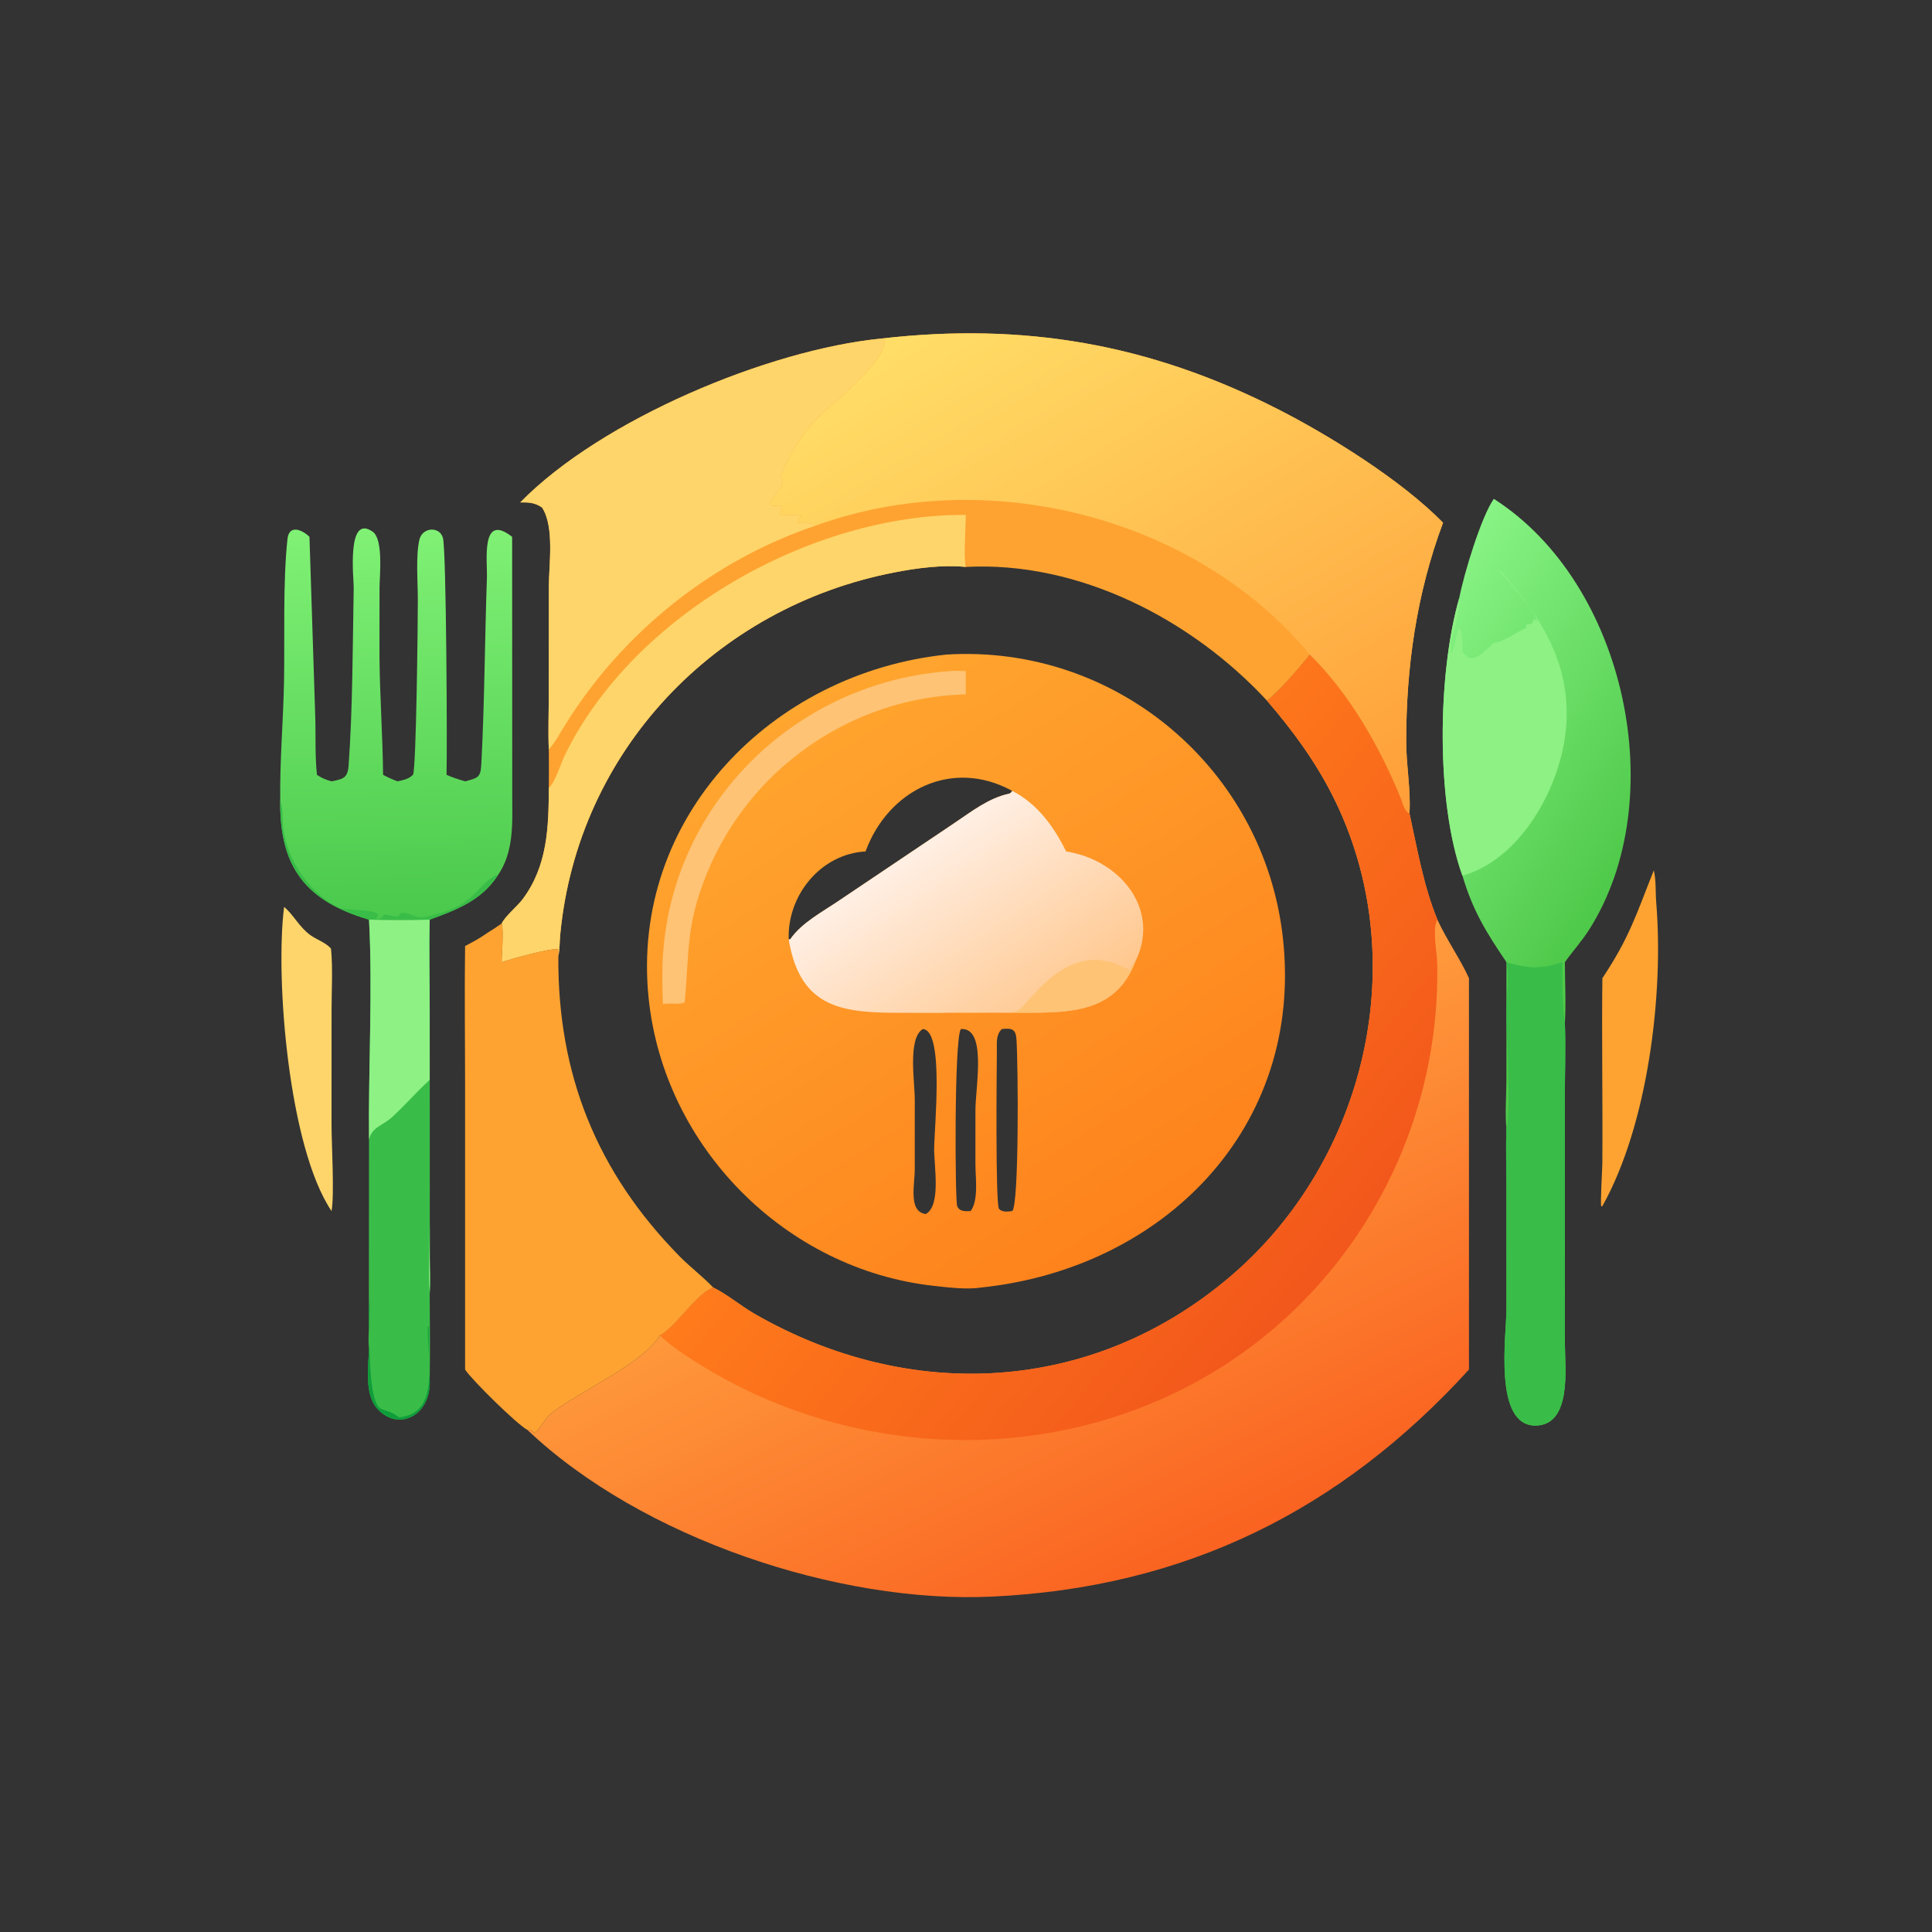 <?xml version="1.0" encoding="utf-8" ?>
<svg xmlns="http://www.w3.org/2000/svg" xmlns:xlink="http://www.w3.org/1999/xlink" width="360" height="360">
	<rect width="100%" height="100%" fill="#333333" stroke="none"/>
	<defs>
		<linearGradient id="gradient_0" gradientUnits="userSpaceOnUse" x1="301.165" y1="327.417" x2="211.577" y2="186.747">
			<stop offset="0" stop-color="#FE821C"/>
			<stop offset="1" stop-color="#FFA62F"/>
		</linearGradient>
	</defs>
	<path fill="url(#gradient_0)" transform="scale(0.703 0.703)" d="M250.853 173.499C295.925 170.717 335.147 203.896 340.057 248.734C345.551 298.913 308.427 336.079 260.365 341.235C256.294 341.874 251.676 341.278 247.601 340.834C208.312 336.551 176.018 304.117 171.93 264.618C166.975 216.727 204.595 178.346 250.853 173.499ZM268.302 321.001C270.144 319.379 269.872 282.077 269.425 275.51C269.236 272.741 268.235 272.473 265.532 272.765C263.94 274.327 264.248 276.362 264.227 278.432C264.186 282.671 263.817 319.37 264.802 320.431C265.682 321.378 267.138 321.146 268.302 321.001ZM209.053 249.017L209.46 248.963C212.527 244.493 218.197 241.6 222.566 238.591L252.871 218.223C257.426 215.181 261.977 211.55 267.463 210.368C267.913 210.271 268.013 209.979 268.302 209.632C252.216 200.825 235.34 209.517 229.419 225.684C217.501 226.343 208.622 237.367 209.053 249.017ZM245.375 321.794C249.455 319.577 247.601 309.253 247.603 304.659C247.606 299.023 250.372 272.951 244.574 272.765C240.564 275.283 242.472 286.71 242.469 291.599L242.463 309.929C242.463 314.057 240.694 321.136 245.375 321.794ZM257.273 321.001C259.453 318.146 258.537 311.95 258.54 308.576L258.545 294.282C258.543 288.135 261.669 272.232 254.666 272.765C252.899 275.595 253.136 317.951 253.692 319.621C254.21 321.173 255.933 321.081 257.273 321.001Z"/>
	<defs>
		<linearGradient id="gradient_1" gradientUnits="userSpaceOnUse" x1="273.878" y1="274.045" x2="241.577" y2="225.965">
			<stop offset="0" stop-color="#FFC78D"/>
			<stop offset="1" stop-color="#FFEFE4"/>
		</linearGradient>
	</defs>
	<path fill="url(#gradient_1)" transform="scale(0.703 0.703)" d="M268.302 209.632C274.976 213.045 279.337 219.108 282.586 225.684C297.214 227.984 307.769 241.386 300.849 255.03C295.668 268.533 283.294 268.42 271.367 268.422L252.063 268.417C248.014 268.544 243.931 268.439 239.878 268.453C223.898 268.504 212.173 267.782 209.053 249.017L209.46 248.963C212.527 244.493 218.197 241.6 222.566 238.591L252.871 218.223C257.426 215.181 261.977 211.55 267.463 210.368C267.913 210.271 268.013 209.979 268.302 209.632Z"/>
	<path fill="#FEC375" transform="scale(0.703 0.703)" d="M252.063 268.417C252.844 267.875 267.023 269.001 269.653 267.945C272.288 266.887 281.023 250.991 294.7 255.1C296.327 255.589 297.816 256.505 299.469 257.018C299.893 256.291 300.044 255.441 300.849 255.03C295.668 268.533 283.294 268.42 271.367 268.422L252.063 268.417Z"/>
	<path fill="#FEC375" transform="scale(0.703 0.703)" d="M252.063 177.858C253.352 177.79 254.685 177.855 255.979 177.858L255.979 184.037C225.805 184.825 198.727 203.613 187.348 231.547C181.762 245.26 182.746 252.159 181.482 265.644C180.866 266.088 179.925 266.013 179.188 266.062C178.059 265.95 176.835 266.054 175.696 266.062C175.569 261.472 175.428 256.927 175.777 252.342C178.859 211.872 211.806 180.546 252.063 177.858Z"/>
	<defs>
		<linearGradient id="gradient_2" gradientUnits="userSpaceOnUse" x1="312.192" y1="415.206" x2="258.394" y2="305.222">
			<stop offset="0" stop-color="#FA6321"/>
			<stop offset="1" stop-color="#FF9B3D"/>
		</linearGradient>
	</defs>
	<path fill="url(#gradient_2)" transform="scale(0.703 0.703)" d="M347.191 173.499C357.66 183.745 365.835 198.092 371.31 211.575C371.823 212.839 372.267 215.058 373.59 215.585C375.648 224.98 377.317 234.818 380.988 243.756C383.517 249.223 387.182 254.386 389.359 259.286L389.359 363.016C355.336 400.328 314.275 420.805 262.899 423.195C222.219 425.087 170.035 407.711 139.827 379.037C140.674 378.61 141.11 379.499 141.813 379.818C143.509 378.194 144.537 375.821 146.396 374.383C153.561 368.84 170.382 361.448 174.918 353.964L174.918 353.964C179.162 351.598 184.489 342.982 189.012 341.235C192.946 343.192 196.348 346.146 200.165 348.335C241.131 371.828 289.514 369.597 326.242 338.218C362.379 307.343 374.837 253.668 353.199 210.867C348.547 201.664 342.535 193.504 335.822 185.707C339.421 182.823 344.175 177.15 347.191 173.499Z"/>
	<defs>
		<linearGradient id="gradient_3" gradientUnits="userSpaceOnUse" x1="350.757" y1="338.445" x2="254.882" y2="258.66">
			<stop offset="0" stop-color="#F2571B"/>
			<stop offset="1" stop-color="#FF7B1B"/>
		</linearGradient>
	</defs>
	<path fill="url(#gradient_3)" transform="scale(0.703 0.703)" d="M347.191 173.499C357.66 183.745 365.835 198.092 371.31 211.575C371.823 212.839 372.267 215.058 373.59 215.585C375.648 224.98 377.317 234.818 380.988 243.756C379.563 246.258 380.878 252.278 380.941 255.301C381.977 304.602 353.653 350.364 308.322 370.635C270.4 387.593 225.693 384.759 189.726 364.196C185.597 361.836 178.155 357.265 174.918 353.964C179.162 351.598 184.489 342.982 189.012 341.235C192.946 343.192 196.348 346.146 200.165 348.335C241.131 371.828 289.514 369.597 326.242 338.218C362.379 307.343 374.837 253.668 353.199 210.867C348.547 201.664 342.535 193.504 335.822 185.707C339.421 182.823 344.175 177.15 347.191 173.499Z"/>
	<path fill="#FEA331" transform="scale(0.703 0.703)" d="M233.536 89.742C271.209 85.401 304.552 91.064 338.723 108.456C352.422 115.429 371.492 127.291 382.493 138.549C375.482 157.284 372.65 176.997 372.736 196.955C372.763 203.178 373.98 209.379 373.59 215.585C372.267 215.058 371.823 212.839 371.31 211.575C365.835 198.092 357.66 183.745 347.191 173.499C344.175 177.15 339.421 182.823 335.822 185.707C315.788 164.09 285.932 148.686 255.979 150.268C249.739 149.667 243.157 150.546 237.025 151.735C189.679 160.915 153.126 198.984 148.503 247.652C148.32 249.578 148.355 251.696 147.992 253.577L147.97 251.612C146.294 251.149 135.085 254.244 132.99 255.03C132.981 252.4 133.583 246.982 132.99 244.773C133.724 243.029 137.224 240.097 138.544 238.324C145.114 229.505 145.427 219.341 145.466 208.857C145.507 205.446 145.502 202.039 145.466 198.628C145.256 193.872 145.455 189.03 145.458 184.262L145.471 155.606C145.476 149.676 147.031 139.637 143.669 134.51C141.707 133.199 140.165 133.132 137.888 133.173C159.398 111.176 203.737 92.682 233.536 89.742Z"/>
	<defs>
		<linearGradient id="gradient_4" gradientUnits="userSpaceOnUse" x1="348.796" y1="229.637" x2="257.181" y2="76.574">
			<stop offset="0" stop-color="#FF9E38"/>
			<stop offset="1" stop-color="#FFDE67"/>
		</linearGradient>
	</defs>
	<path fill="url(#gradient_4)" transform="scale(0.703 0.703)" d="M233.536 89.742C271.209 85.401 304.552 91.064 338.723 108.456C352.422 115.429 371.492 127.291 382.493 138.549C375.482 157.284 372.65 176.997 372.736 196.955C372.763 203.178 373.98 209.379 373.59 215.585C372.267 215.058 371.823 212.839 371.31 211.575C365.835 198.092 357.66 183.745 347.191 173.499C316.535 136.626 261.231 123.071 216.394 139.253C214.514 138.633 213.348 138.434 211.332 138.549C211.469 137.976 212.129 137.038 212.42 136.491C211.189 136.386 207.36 136.817 206.706 136.296C207.849 132.507 206.99 134.693 204.297 133.876L204.117 133.373C204.933 131.028 208.909 128.699 206.957 126.341C210.024 118.434 214.26 112.455 220.628 107.267C223.445 104.972 235.263 94.551 234.438 90.166L233.536 89.742Z"/>
	<path fill="#FED56A" transform="scale(0.703 0.703)" d="M137.888 133.173C159.398 111.176 203.737 92.682 233.536 89.742L234.438 90.166C235.263 94.551 223.445 104.972 220.628 107.267C214.26 112.455 210.024 118.434 206.957 126.341C208.909 128.699 204.933 131.028 204.117 133.373L204.297 133.876C206.99 134.693 207.849 132.507 206.706 136.296C207.36 136.817 211.189 136.386 212.42 136.491C212.129 137.038 211.469 137.976 211.332 138.549C213.348 138.434 214.514 138.633 216.394 139.253C188.916 148.46 165.14 167.497 149.855 192.038C148.518 194.184 147.249 196.644 145.561 198.521L145.466 198.628C145.256 193.872 145.455 189.03 145.458 184.262L145.471 155.606C145.476 149.676 147.031 139.637 143.669 134.51C141.707 133.199 140.165 133.132 137.888 133.173Z"/>
	<path fill="#FED56A" transform="scale(0.703 0.703)" d="M145.466 208.857C147.245 207.229 148.602 202.456 149.725 200.152C167.938 162.776 215.235 136.166 255.979 136.491C256.011 139.624 255.363 147.736 255.979 150.268C249.739 149.667 243.157 150.546 237.025 151.735C189.679 160.915 153.126 198.984 148.503 247.652C148.32 249.578 148.355 251.696 147.992 253.577L147.97 251.612C146.294 251.149 135.085 254.244 132.99 255.03C132.981 252.4 133.583 246.982 132.99 244.773C133.724 243.029 137.224 240.097 138.544 238.324C145.114 229.505 145.427 219.341 145.466 208.857Z"/>
	<defs>
		<linearGradient id="gradient_5" gradientUnits="userSpaceOnUse" x1="437.869" y1="219.747" x2="368.699" y2="174.21">
			<stop offset="0" stop-color="#4FC94A"/>
			<stop offset="1" stop-color="#87F384"/>
		</linearGradient>
	</defs>
	<path fill="url(#gradient_5)" transform="scale(0.703 0.703)" d="M395.944 132.22C431.072 154.656 443.13 212.003 421.218 246.408C419.28 249.451 416.874 252.106 414.782 255.03C414.796 260.34 415.103 265.858 414.782 271.148C415.041 277.681 414.767 284.33 414.772 290.878L414.79 356.411C414.808 362.497 416.662 377.602 407.17 377.857C395.657 378.167 399.32 353.659 399.304 346.873L399.292 315.166C399.292 309.779 399.089 304.312 399.296 298.935C398.88 296.355 399.279 289.496 399.281 286.544L399.296 255.03C393.836 246.967 390.469 241.542 387.625 232.111C380.585 212.674 381.012 178.517 386.794 158.466C387.982 152.225 392.58 137.009 395.944 132.22Z"/>
	<path fill="#39BD48" transform="scale(0.703 0.703)" d="M399.296 255.03C404.981 256.776 408.468 256.879 414.125 255.03C414.049 258.28 414.232 269.265 414.782 271.148C415.041 277.681 414.767 284.33 414.772 290.878L414.79 356.411C414.808 362.497 416.662 377.602 407.17 377.857C395.657 378.167 399.32 353.659 399.304 346.873L399.292 315.166C399.292 309.779 399.089 304.312 399.296 298.935C400.557 295.744 399.236 274.031 399.3 267.971C399.347 263.492 400.016 259.498 399.296 255.03Z"/>
	<path fill="#8DF184" transform="scale(0.703 0.703)" d="M395.944 170.386C398.594 170.134 402.047 167.499 404.552 166.377L404.528 166.125C404.429 164.935 405.194 165.825 406.089 165.216L406.542 164.106C406.986 164.215 407.095 164.306 407.439 164.585C406.977 161.927 398.878 152.952 397.073 151.111C397.896 151.182 399.913 153.864 400.582 154.659C410.004 165.852 416.417 177.852 415.094 192.994C413.769 208.143 403.42 227.664 387.625 232.111C380.585 212.674 381.012 178.517 386.794 158.466C387.588 161.708 383.613 170.388 384.715 173.044C385.881 171.619 385.806 166.921 386.901 166.509C387.812 168.275 387.686 170.764 387.625 172.698C390.322 176.805 393.248 172.567 395.944 170.386Z"/>
	<path fill="#FEA331" transform="scale(0.703 0.703)" d="M132.99 244.773C133.583 246.982 132.981 252.4 132.99 255.03C135.085 254.244 146.294 251.149 147.97 251.612L147.992 253.577C147.802 284.647 158.076 310.611 180.24 333.104C183.031 335.936 186.301 338.369 189.012 341.235C184.489 342.982 179.162 351.598 174.918 353.964L174.918 353.964C170.382 361.448 153.561 368.84 146.396 374.383C144.537 375.821 143.509 378.194 141.813 379.818C141.11 379.499 140.674 378.61 139.827 379.037C136.923 377.459 125.028 365.719 123.278 363.016L123.278 288.355C123.278 275.827 123.099 263.276 123.278 250.751C125.303 249.689 127.265 248.648 129.126 247.309C130.444 246.499 131.724 245.66 132.99 244.773Z"/>
	<defs>
		<linearGradient id="gradient_6" gradientUnits="userSpaceOnUse" x1="106.027" y1="243.351" x2="103.933" y2="140.233">
			<stop offset="0" stop-color="#4AC94C"/>
			<stop offset="1" stop-color="#80F175"/>
		</linearGradient>
	</defs>
	<path fill="url(#gradient_6)" transform="scale(0.703 0.703)" d="M74.28 212.108C74.137 201.502 75.101 191.015 75.285 180.442C75.488 168.79 74.963 154.324 76.197 142.872C76.633 138.835 80.221 140.513 82.025 142.288L83.535 189.222C83.742 194.558 83.441 200.071 84.008 205.373C85.18 206.196 86.498 206.73 87.878 207.099C90.998 206.49 92.153 206.22 92.395 202.929C93.49 188.028 93.483 170.722 93.753 155.73C93.792 153.532 91.76 135.969 98.793 140.942C101.675 142.979 100.604 152.699 100.599 155.766L100.584 174.011C100.664 184.453 101.434 194.907 101.538 205.373C102.792 206.05 104.024 206.602 105.36 207.099C106.893 206.743 108.367 206.519 109.492 205.325C110.334 203.056 110.756 165.229 110.751 158.864C110.747 154.38 110.167 147.117 111.182 142.98C111.966 139.783 116.457 139.41 117.391 142.528C118.312 145.605 118.552 198.303 118.359 205.373C119.963 206.103 121.591 206.601 123.278 207.099C126.896 206.156 127.393 206.047 127.591 202.285C128.435 186.25 128.49 169.442 129.06 153.213C129.221 148.629 127.357 135.727 135.745 142.288L135.774 211.68C135.824 218.689 136.137 226.038 131.886 232.111C127.552 238.715 120.957 241.197 113.898 243.756C108.509 243.916 103.197 243.897 97.808 243.756C81.264 238.902 74.033 230.063 74.28 212.108Z"/>
	<path fill="#39BD48" transform="scale(0.703 0.703)" d="M74.28 212.108C75.173 214.716 74.724 217.451 75.146 220.126C76.463 228.474 82.037 236.556 89.578 240.472C91.804 241.627 102.859 240.756 99.539 243.402C100.547 243.815 101.385 243.39 101.76 242.43C103.035 242.399 104.416 243.1 105.615 242.863L106.073 242.074C108.57 241.549 109.896 243.595 112.376 243.101C126.831 240.222 125.701 234.814 131.603 231.895L131.886 232.111C127.552 238.715 120.957 241.197 113.898 243.756C108.509 243.916 103.197 243.897 97.808 243.756C81.264 238.902 74.033 230.063 74.28 212.108Z"/>
	<path fill="#39BD48" transform="scale(0.703 0.703)" d="M97.808 243.756C103.197 243.897 108.509 243.916 113.898 243.756C113.697 251.765 113.897 259.824 113.896 267.838L113.917 333.802C113.923 336.783 114.086 339.852 113.898 342.822C113.91 350.421 114.047 358.042 113.898 365.638C114.441 375.15 105.578 379.648 99.973 373.35C96.568 369.525 97.629 362.36 97.808 357.551C97.54 355.848 97.753 353.83 97.766 352.098L97.808 302.085C97.615 283.201 98.82 262.357 97.808 243.756Z"/>
	<path fill="#8DF184" transform="scale(0.703 0.703)" d="M97.808 243.756C103.197 243.897 108.509 243.916 113.898 243.756C113.697 251.765 113.897 259.824 113.896 267.838L113.917 333.802C113.923 336.783 114.086 339.852 113.898 342.822C113.436 337.497 113.903 330.317 113.908 324.77L113.898 286.222C110.402 289.394 107.328 293.01 103.841 296.177C101.502 298.301 98.488 298.786 97.808 302.085C97.615 283.201 98.82 262.357 97.808 243.756Z"/>
	<path fill="#0F9D3B" transform="scale(0.703 0.703)" d="M97.808 357.551C98.217 353.234 97.421 348.886 98.028 344.579C97.934 350.693 97.252 369.676 100.458 373.051C101.298 373.935 103.308 373.688 105.706 375.663C117.038 374.772 113.059 359.664 113.419 351.726L113.676 351.57C113.579 352.773 113.761 364.998 113.898 365.638C114.441 375.15 105.578 379.648 99.973 373.35C96.568 369.525 97.629 362.36 97.808 357.551Z"/>
	<path fill="#FEA331" transform="scale(0.703 0.703)" d="M438.362 230.678C438.989 233.439 438.773 236.56 439.007 239.398C440.979 263.313 436.871 298.021 424.72 319.686L424.436 319.779C424.13 319.225 424.698 309.863 424.71 308.385C424.836 292.021 424.529 275.648 424.72 259.286C432.049 248.262 433.749 242.196 438.362 230.678Z"/>
	<path fill="#FED56A" transform="scale(0.703 0.703)" d="M75.299 240.394C77.741 242.349 79.235 245.661 82.267 247.859C83.971 249.094 86.382 249.825 87.739 251.452C88.246 256.764 87.885 262.396 87.883 267.741L87.877 298.236C87.877 303.389 88.678 316.582 87.878 321.001C76.531 304.208 72.904 259.469 75.299 240.394Z"/>
</svg>
